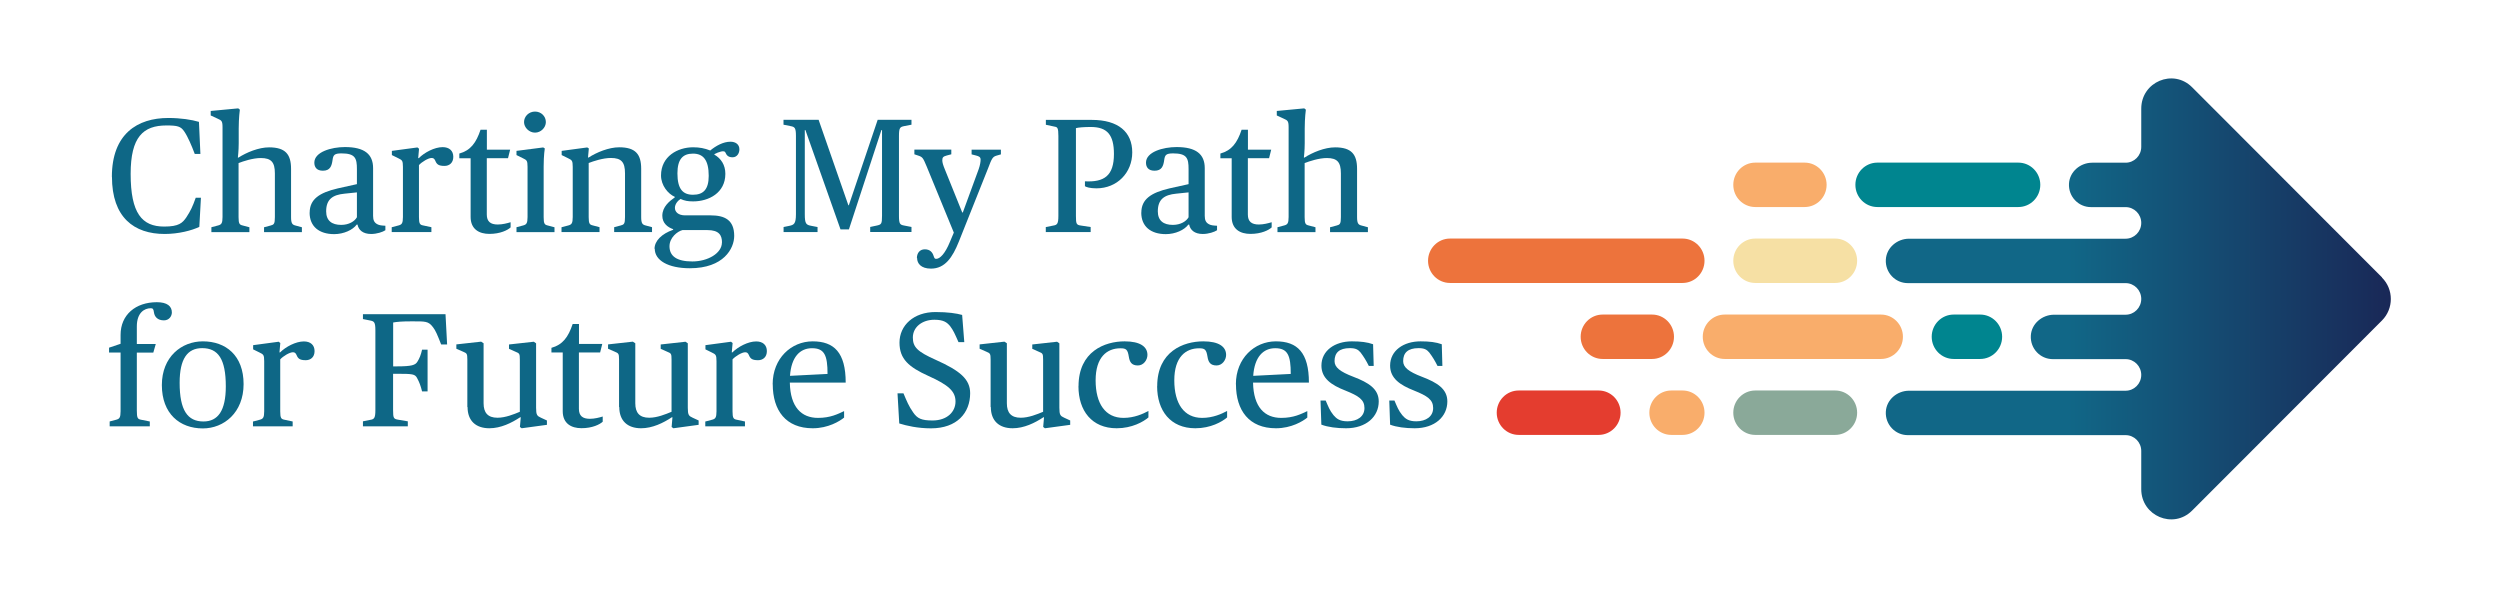 <?xml version="1.0" encoding="UTF-8"?><svg id="Layer_1" xmlns="http://www.w3.org/2000/svg" xmlns:xlink="http://www.w3.org/1999/xlink" viewBox="0 0 327.6 78.3"><defs><style>.cls-1{fill:url(#linear-gradient);}.cls-1,.cls-2,.cls-3,.cls-4,.cls-5,.cls-6,.cls-7,.cls-8{stroke-width:0px;}.cls-2{fill:#f6e0a4;}.cls-3{fill:#f9ad6b;}.cls-4{fill:#0e6786;}.cls-5{fill:#e43d2f;}.cls-6{fill:#8aa999;}.cls-7{fill:#ed733c;}.cls-8{fill:#00858f;}</style><linearGradient id="linear-gradient" x1="247.13" y1="39.15" x2="313.3" y2="39.15" gradientUnits="userSpaceOnUse"><stop offset=".36" stop-color="#116787"/><stop offset="1" stop-color="#192857"/></linearGradient></defs><path class="cls-4" d="m14.66,23.18c0-5.66,3.37-7.72,7.4-7.72,1.63,0,3.08.23,4.01.51l.19,4.2h-.74c-.4-1.06-.89-2.23-1.38-2.95-.45-.66-.87-.78-2.33-.78-3.05,0-4.69,1.51-4.69,6.34,0,5.17,1.48,6.91,4.39,6.91,1.93,0,2.4-.47,2.91-1.21.59-.91.83-1.44,1.23-2.57h.68l-.21,3.82c-.98.47-2.71.93-4.54.93-4.01,0-6.91-2.16-6.91-7.49Z"/><path class="cls-4" d="m27.72,29.77l.87-.23c.42-.11.57-.28.57-1.1v-11.77c0-.85-.15-.89-.64-1.12l-.91-.42v-.59l3.61-.34.21.17s-.15,1.06-.15,2.48v1.93c0,.95-.11,1.87-.11,1.87h.08c1.06-.68,2.65-1.34,4.01-1.34,2.14,0,2.88.91,2.88,2.82v6.32c0,.83.17,1,.57,1.1l.85.23v.64h-4.96v-.64l.87-.23c.42-.11.55-.21.55-1.1v-5.73c0-1.48-.49-2.01-1.85-2.01-1.04,0-2.29.42-2.91.66v7.08c0,.89.13,1,.55,1.1l.87.23v.64h-4.98v-.64Z"/><path class="cls-4" d="m40.58,27.86c0-1.74,1.25-2.61,3.71-3.18l2.48-.55v-1.97c0-1.42-.21-2.06-2.02-2.06-.93,0-1.08.21-1.17.85-.11.81-.32,1.42-1.27,1.42-.85,0-1.12-.51-1.12-1.06,0-1.4,2.23-2.04,4.01-2.04,2.55,0,3.69.93,3.69,2.76v6.26c0,.55.15.89.57,1.1.23.13.57.17,1.04.19v.59c-.34.23-1.12.49-1.87.49-1.08,0-1.65-.53-1.78-1.23h-.11c-.51.7-1.7,1.25-2.95,1.25-1.97,0-3.22-1-3.22-2.82Zm6.19.62v-3.27l-1.63.17c-1.53.15-2.4.72-2.4,2.31,0,1.23.74,1.78,1.97,1.78,1.02,0,1.76-.47,2.06-1Z"/><path class="cls-4" d="m51.36,29.77l.87-.23c.42-.11.57-.28.57-1.1v-6.57c0-.85-.11-.89-.64-1.15l-.81-.4v-.55l3.35-.45.21.17-.11,1.23h.08c.74-.74,2.06-1.44,3.12-1.44.87,0,1.4.47,1.4,1.27s-.53,1.19-1.15,1.19c-.79,0-1.02-.21-1.21-.68-.13-.3-.28-.36-.49-.36-.42,0-1.27.51-1.65.93v6.81c0,.89.13,1.02.55,1.1l1.08.23v.64h-5.2v-.64Z"/><path class="cls-4" d="m61.67,28.44v-7.7h-1.48v-.62c1.46-.4,2.21-1.4,2.78-3.12h.83v2.61h3.05l-.28,1.12h-2.78v7.38c0,.91.47,1.31,1.44,1.31.61,0,1.25-.17,1.68-.3v.68c-.38.36-1.36.85-2.78.85-1.34,0-2.46-.61-2.46-2.23Z"/><path class="cls-4" d="m67.69,29.77l.87-.23c.42-.11.57-.28.57-1.1v-6.57c0-.85-.11-.89-.64-1.15l-.81-.4v-.55l3.5-.45.21.13s-.15.87-.15,2.38v6.62c0,.89.13,1,.55,1.1l.87.23v.64h-4.98v-.64Zm.98-13.77c0-.76.64-1.38,1.44-1.38s1.42.61,1.42,1.38c0,.7-.64,1.38-1.42,1.38s-1.44-.68-1.44-1.38Z"/><path class="cls-4" d="m73.61,29.77l.87-.23c.42-.11.57-.28.57-1.1v-6.57c0-.85-.11-.89-.64-1.15l-.81-.4v-.55l3.35-.45.21.13-.11,1.19h.08c1.06-.68,2.65-1.34,4.01-1.34,2.14,0,2.88.91,2.88,2.82v6.32c0,.83.17,1,.57,1.1l.85.23v.64h-4.96v-.64l.87-.23c.42-.11.55-.21.55-1.1v-5.73c0-1.48-.49-2.01-1.85-2.01-1.04,0-2.29.42-2.91.66v7.08c0,.89.13,1,.55,1.1l.87.23v.64h-4.98v-.64Z"/><path class="cls-4" d="m85.77,32.61c0-1.04.93-1.97,2.44-2.5v-.08c-.72-.25-1.42-.78-1.42-1.76,0-1.17.93-1.91,1.63-2.4v-.08c-.87-.38-1.8-1.48-1.8-2.8,0-2.5,2.18-3.69,4.2-3.69.85,0,1.51.13,2.25.42.74-.61,1.7-1.15,2.65-1.15.66,0,1.17.34,1.17,1,0,.53-.32,1.04-.89,1.04s-.78-.25-.95-.64c-.13-.32-.89-.06-1.44.23v.06c.87.51,1.44,1.34,1.44,2.52,0,2.5-2.18,3.61-4.22,3.61-.7,0-1.12-.08-1.65-.32-.34.21-.74.66-.74,1.17s.42.98,1.34.98h3.35c1.82,0,3.08.59,3.08,2.69,0,1.65-1.38,4.24-5.81,4.24-2.86,0-4.6-1.04-4.6-2.55Zm8.84-.83c0-.95-.38-1.63-1.91-1.63h-3.27c-.68.17-1.7,1-1.7,2.12,0,1.29.95,1.99,2.99,1.99s3.88-1.08,3.88-2.48Zm-1.74-8.74c0-2.08-.72-2.91-2.06-2.91s-2.04.74-2.04,2.59c0,2.06.72,2.8,2.04,2.8s2.06-.66,2.06-2.48Z"/><path class="cls-4" d="m102.67,29.75l.74-.15c.62-.13.89-.25.89-1.53v-10.27c0-1.06-.17-1.17-.68-1.27l-.95-.19v-.64h4.6l3.9,11.2h.06l3.78-11.2h4.43v.64l-.98.19c-.51.11-.66.21-.66,1.27v10.48c0,1.06.13,1.17.66,1.27l.98.19v.66h-5.41v-.66l.89-.19c.57-.13.66-.21.66-1.27v-11.24h-.08l-4.26,13.02h-1.1l-4.6-13.02h-.08v11.03c0,1.27.17,1.4.89,1.53l.78.15v.66h-4.45v-.66Z"/><path class="cls-4" d="m120.15,33.82c0-.66.38-1.15,1.04-1.15s1,.38,1.15.87c.11.32.15.38.34.38.49,0,1.17-.68,1.8-2.23l.51-1.21-3.56-8.67c-.47-1.12-.53-1.23-1.1-1.42l-.51-.17v-.62h4.84v.62l-.57.15c-.49.13-.61.25-.61.64,0,.28.11.64.32,1.15l2.29,5.68h.08l2.08-5.68c.19-.55.25-.98.25-1.23,0-.36-.21-.45-.59-.55l-.59-.15v-.62h3.84v.62l-.59.17c-.51.15-.62.42-1.08,1.63l-3.84,9.63c-.83,2.08-1.82,3.54-3.65,3.54-1.31,0-1.82-.68-1.82-1.38Z"/><path class="cls-4" d="m137.06,29.75l.95-.19c.51-.08.68-.21.68-1.27v-10.48c0-1.06-.13-1.15-.47-1.21l-1.17-.25v-.64h6.02c3.48,0,5.3,1.59,5.3,4.26s-1.99,4.71-4.69,4.71c-.87,0-1.36-.17-1.51-.28v-.64c2.52.13,3.8-.72,3.8-3.58,0-2.5-.87-3.54-3.03-3.54-.87,0-1.63.06-1.95.15v11.5c0,1.06.06,1.19.68,1.27l1.25.19v.66h-5.88v-.66Z"/><path class="cls-4" d="m149.56,27.86c0-1.74,1.25-2.61,3.71-3.18l2.48-.55v-1.97c0-1.42-.21-2.06-2.02-2.06-.93,0-1.08.21-1.17.85-.11.81-.32,1.42-1.27,1.42-.85,0-1.12-.51-1.12-1.06,0-1.4,2.23-2.04,4.01-2.04,2.55,0,3.69.93,3.69,2.76v6.26c0,.55.15.89.57,1.1.23.13.57.17,1.04.19v.59c-.34.23-1.12.49-1.87.49-1.08,0-1.65-.53-1.78-1.23h-.11c-.51.7-1.7,1.25-2.95,1.25-1.97,0-3.22-1-3.22-2.82Zm6.19.62v-3.27l-1.63.17c-1.53.15-2.4.72-2.4,2.31,0,1.23.74,1.78,1.97,1.78,1.02,0,1.76-.47,2.06-1Z"/><path class="cls-4" d="m161.4,28.44v-7.7h-1.48v-.62c1.46-.4,2.21-1.4,2.78-3.12h.83v2.61h3.05l-.28,1.12h-2.78v7.38c0,.91.47,1.31,1.44,1.31.61,0,1.25-.17,1.68-.3v.68c-.38.36-1.36.85-2.78.85-1.34,0-2.46-.61-2.46-2.23Z"/><path class="cls-4" d="m167.42,29.77l.87-.23c.42-.11.57-.28.57-1.1v-11.77c0-.85-.15-.89-.64-1.12l-.91-.42v-.59l3.6-.34.21.17s-.15,1.06-.15,2.48v1.93c0,.95-.11,1.87-.11,1.87h.08c1.06-.68,2.65-1.34,4.01-1.34,2.14,0,2.88.91,2.88,2.82v6.32c0,.83.17,1,.57,1.1l.85.23v.64h-4.96v-.64l.87-.23c.42-.11.55-.21.55-1.1v-5.73c0-1.48-.49-2.01-1.84-2.01-1.04,0-2.29.42-2.91.66v7.08c0,.89.13,1,.55,1.1l.87.23v.64h-4.98v-.64Z"/><path class="cls-4" d="m14.36,55.23l.87-.23c.42-.11.57-.28.57-1.1v-7.7h-1.51v-.64l1.51-.51v-1.17c0-2.63,1.97-4.28,4.75-4.28,1.36,0,1.97.53,1.97,1.34,0,.49-.36,1.04-1.04,1.04-.81,0-1.23-.45-1.31-1.06-.06-.42-.13-.53-.42-.53-.83,0-1.82.59-1.82,2.38v2.31h2.48l-.32,1.12h-2.16v7.59c0,1,.11,1.12.55,1.21l1.15.23v.64h-5.26v-.64Z"/><path class="cls-4" d="m21.21,50.46c0-3.71,2.59-5.73,5.37-5.73,3.01,0,5.34,1.85,5.34,5.6s-2.59,5.81-5.34,5.81c-3.03,0-5.37-1.93-5.37-5.68Zm8.38.17c0-3.61-1.02-5.01-3.1-5.01-1.91,0-2.95,1.36-2.95,4.54,0,3.61,1.04,5.07,3.12,5.07,1.91,0,2.93-1.42,2.93-4.6Z"/><path class="cls-4" d="m33.18,55.23l.87-.23c.42-.11.57-.28.57-1.1v-6.57c0-.85-.11-.89-.64-1.15l-.81-.4v-.55l3.35-.45.21.17-.11,1.23h.08c.74-.74,2.06-1.44,3.12-1.44.87,0,1.4.47,1.4,1.27s-.53,1.19-1.15,1.19c-.79,0-1.02-.21-1.21-.68-.13-.3-.28-.36-.49-.36-.42,0-1.27.51-1.65.93v6.81c0,.89.13,1.02.55,1.1l1.08.23v.64h-5.2v-.64Z"/><path class="cls-4" d="m47.56,55.21l.95-.19c.51-.08.68-.21.68-1.27v-10.48c0-1.06-.17-1.17-.68-1.27l-.95-.19v-.64h10.82l.21,3.97h-.78c-.49-1.25-.74-1.85-1.06-2.25-.62-.83-1-.78-2.88-.78-1.19,0-1.87.06-2.35.15v5.75h.47c1.99,0,2.44-.17,2.71-.62.28-.45.45-.87.61-1.57h.72v5.47h-.72c-.19-.74-.34-1.17-.66-1.76-.28-.51-.55-.55-2.67-.55h-.47v4.77c0,1.06.08,1.15.68,1.25l1.25.21v.66h-5.88v-.66Z"/><path class="cls-4" d="m61.24,53.34v-6.24c0-.78-.08-.81-.57-1.02l-.87-.38v-.57l3.25-.36.32.21v7.87c0,1.23.55,1.89,1.82,1.89,1.04,0,2.14-.45,2.93-.78v-6.85c0-.78-.06-.81-.57-1.02l-.85-.38v-.57l3.25-.36.3.21v8.44c0,.95.13,1.08.64,1.31l.78.36v.57l-3.31.45-.23-.17.11-1.27h-.08c-1.12.74-2.54,1.44-4.03,1.44-1.78,0-2.86-.98-2.86-2.78Z"/><path class="cls-4" d="m73.74,53.89v-7.7h-1.48v-.61c1.46-.4,2.21-1.4,2.78-3.12h.83v2.61h3.05l-.28,1.12h-2.78v7.38c0,.91.47,1.31,1.44,1.31.62,0,1.25-.17,1.68-.3v.68c-.38.36-1.36.85-2.78.85-1.34,0-2.46-.61-2.46-2.23Z"/><path class="cls-4" d="m81.12,53.34v-6.24c0-.78-.08-.81-.57-1.02l-.87-.38v-.57l3.25-.36.32.21v7.87c0,1.23.55,1.89,1.82,1.89,1.04,0,2.14-.45,2.93-.78v-6.85c0-.78-.06-.81-.57-1.02l-.85-.38v-.57l3.25-.36.3.21v8.44c0,.95.13,1.08.64,1.31l.78.36v.57l-3.31.45-.23-.17.11-1.27h-.08c-1.12.74-2.54,1.44-4.03,1.44-1.78,0-2.86-.98-2.86-2.78Z"/><path class="cls-4" d="m92.45,55.23l.87-.23c.42-.11.57-.28.57-1.1v-6.57c0-.85-.11-.89-.64-1.15l-.81-.4v-.55l3.35-.45.21.17-.11,1.23h.08c.74-.74,2.06-1.44,3.12-1.44.87,0,1.4.47,1.4,1.27s-.53,1.19-1.15,1.19c-.79,0-1.02-.21-1.21-.68-.13-.3-.28-.36-.49-.36-.42,0-1.27.51-1.65.93v6.81c0,.89.13,1.02.55,1.1l1.08.23v.64h-5.2v-.64Z"/><path class="cls-4" d="m101.25,50.35c0-3.39,2.44-5.62,5.24-5.62s4.33,1.46,4.33,5.41h-7.32c.06,3.22,1.53,4.62,3.69,4.62,1.63,0,2.61-.51,3.42-.89v.85c-.57.47-2.08,1.4-4.11,1.4-3.52,0-5.24-2.33-5.24-5.77Zm2.27-1.1l4.92-.25c0-2.44-.4-3.37-2.04-3.37-1.55,0-2.71,1.12-2.88,3.63Z"/><path class="cls-4" d="m117.84,55.51l-.23-3.97h.78c.42,1,.7,1.7,1.27,2.5.55.81,1.1,1.06,2.54,1.06,1.93,0,3.01-1.15,3.01-2.48s-.89-2.16-3.54-3.35c-2.59-1.17-3.8-2.23-3.8-4.37,0-2.27,1.87-4.01,4.71-4.01,1.63,0,2.76.17,3.5.38l.28,3.56h-.76c-.51-1.15-.66-1.51-1.1-2.1-.4-.47-.83-.83-2.06-.83-1.59,0-2.82.95-2.82,2.33,0,1.25.59,1.85,3.01,2.93,3.18,1.42,4.5,2.54,4.5,4.37,0,2.57-1.72,4.6-5.13,4.6-1.74,0-3.2-.34-4.16-.64Z"/><path class="cls-4" d="m129.81,53.34v-6.24c0-.78-.08-.81-.57-1.02l-.87-.38v-.57l3.25-.36.32.21v7.87c0,1.23.55,1.89,1.82,1.89,1.04,0,2.14-.45,2.93-.78v-6.85c0-.78-.06-.81-.57-1.02l-.85-.38v-.57l3.25-.36.3.21v8.44c0,.95.13,1.08.64,1.31l.78.36v.57l-3.31.45-.23-.17.11-1.27h-.08c-1.12.74-2.54,1.44-4.03,1.44-1.78,0-2.86-.98-2.86-2.78Z"/><path class="cls-4" d="m141.33,50.61c0-4.56,3.44-5.88,6.04-5.88,2.04,0,2.99.7,2.99,1.78,0,.66-.51,1.38-1.25,1.38-.83,0-1.08-.45-1.19-1.15-.15-.95-.36-1.1-1.1-1.1-1.76,0-3.25,1.15-3.25,4.2s1.27,4.92,3.65,4.92c1.42,0,2.57-.53,3.27-.91v.85c-.66.57-2.16,1.42-4.16,1.42-3.27,0-5.01-2.31-5.01-5.51Z"/><path class="cls-4" d="m151.64,50.61c0-4.56,3.44-5.88,6.04-5.88,2.04,0,2.99.7,2.99,1.78,0,.66-.51,1.38-1.25,1.38-.83,0-1.08-.45-1.19-1.15-.15-.95-.36-1.1-1.1-1.1-1.76,0-3.25,1.15-3.25,4.2s1.27,4.92,3.65,4.92c1.42,0,2.57-.53,3.27-.91v.85c-.66.57-2.16,1.42-4.16,1.42-3.27,0-5.01-2.31-5.01-5.51Z"/><path class="cls-4" d="m161.95,50.35c0-3.39,2.44-5.62,5.24-5.62s4.33,1.46,4.33,5.41h-7.32c.06,3.22,1.53,4.62,3.69,4.62,1.63,0,2.61-.51,3.42-.89v.85c-.57.47-2.08,1.4-4.11,1.4-3.52,0-5.24-2.33-5.24-5.77Zm2.27-1.1l4.92-.25c0-2.44-.4-3.37-2.04-3.37-1.55,0-2.71,1.12-2.88,3.63Z"/><path class="cls-4" d="m173.15,55.65l-.11-3.16h.68c.36.83.51,1.27,1.02,1.91.4.47.83.81,1.85.81,1.29,0,2.21-.64,2.21-1.74s-.76-1.59-2.5-2.29c-1.85-.72-3.14-1.61-3.14-3.27,0-1.97,1.76-3.18,3.99-3.18,1.17,0,2.04.11,2.78.38l.08,2.84h-.64c-.36-.72-.68-1.23-1.08-1.76-.32-.38-.64-.57-1.4-.57-1.4,0-2.01.61-2.01,1.7,0,.81.7,1.38,2.48,2.06,1.99.76,3.31,1.59,3.31,3.22,0,1.99-1.63,3.52-4.28,3.52-1.21,0-2.38-.15-3.22-.47Z"/><path class="cls-4" d="m182.16,55.65l-.11-3.16h.68c.36.83.51,1.27,1.02,1.91.4.47.83.81,1.84.81,1.29,0,2.21-.64,2.21-1.74s-.76-1.59-2.5-2.29c-1.84-.72-3.14-1.61-3.14-3.27,0-1.97,1.76-3.18,3.99-3.18,1.17,0,2.04.11,2.78.38l.08,2.84h-.64c-.36-.72-.68-1.23-1.08-1.76-.32-.38-.64-.57-1.4-.57-1.4,0-2.02.61-2.02,1.7,0,.81.7,1.38,2.48,2.06,1.99.76,3.31,1.59,3.31,3.22,0,1.99-1.63,3.52-4.28,3.52-1.21,0-2.38-.15-3.22-.47Z"/><path class="cls-1" d="m312.14,36.35l-24.89-24.92c-2.47-2.47-6.66-.71-6.66,2.81v5.01c0,1.14-.92,2.07-2.05,2.07h-4.38c-1.56,0-2.96,1.18-3.04,2.75-.09,1.68,1.23,3.07,2.88,3.07h4.54c1.13,0,2.05.93,2.05,2.07h0c0,1.14-.92,2.07-2.05,2.07h-28.38c-1.56,0-2.96,1.18-3.04,2.75-.09,1.68,1.23,3.07,2.88,3.07h28.54c1.13,0,2.05.93,2.05,2.07h0c0,1.14-.92,2.07-2.05,2.07h-9.38c-1.56,0-2.96,1.18-3.04,2.75-.09,1.68,1.23,3.07,2.88,3.07h9.54c1.13,0,2.05.93,2.05,2.07h0c0,1.14-.92,2.07-2.05,2.07h-28.38c-1.56,0-2.96,1.18-3.04,2.75-.09,1.68,1.23,3.07,2.88,3.07h28.54c1.13,0,2.05.93,2.05,2.07v5.01c0,3.51,4.19,5.28,6.66,2.81l24.89-24.92c1.54-1.55,1.54-4.07,0-5.61Z"/><path class="cls-8" d="m246.01,27.13h18.47c1.59,0,2.88-1.3,2.88-2.91s-1.29-2.91-2.88-2.91h-18.47c-1.59,0-2.88,1.3-2.88,2.91s1.29,2.91,2.88,2.91Z"/><path class="cls-6" d="m240.48,51.17h-10.47c-1.59,0-2.88,1.3-2.88,2.91s1.29,2.91,2.88,2.91h10.47c1.59,0,2.88-1.3,2.88-2.91s-1.29-2.91-2.88-2.91Z"/><path class="cls-8" d="m259.48,47.04c1.59,0,2.88-1.3,2.88-2.91s-1.29-2.91-2.88-2.91h-3.47c-1.59,0-2.88,1.3-2.88,2.91s1.29,2.91,2.88,2.91h3.47Z"/><path class="cls-2" d="m227.13,34.17c0,1.61,1.29,2.91,2.88,2.91h10.47c1.59,0,2.88-1.3,2.88-2.91s-1.29-2.91-2.88-2.91h-10.47c-1.59,0-2.88,1.3-2.88,2.91Z"/><path class="cls-3" d="m230.01,27.13h6.47c1.59,0,2.88-1.3,2.88-2.91s-1.29-2.91-2.88-2.91h-6.47c-1.59,0-2.88,1.3-2.88,2.91s1.29,2.91,2.88,2.91Z"/><path class="cls-3" d="m220.48,51.17h-1.47c-1.59,0-2.88,1.3-2.88,2.91s1.29,2.91,2.88,2.91h1.47c1.59,0,2.88-1.3,2.88-2.91s-1.29-2.91-2.88-2.91Z"/><path class="cls-3" d="m249.36,44.13c0-1.61-1.29-2.91-2.88-2.91h-20.47c-1.59,0-2.88,1.3-2.88,2.91s1.29,2.91,2.88,2.91h20.47c1.59,0,2.88-1.3,2.88-2.91Z"/><path class="cls-7" d="m223.36,34.17c0-1.61-1.29-2.91-2.88-2.91h-30.47c-1.59,0-2.88,1.3-2.88,2.91s1.29,2.91,2.88,2.91h30.47c1.59,0,2.88-1.3,2.88-2.91Z"/><path class="cls-5" d="m209.48,51.17h-10.47c-1.59,0-2.88,1.3-2.88,2.91s1.29,2.91,2.88,2.91h10.47c1.59,0,2.88-1.3,2.88-2.91s-1.29-2.91-2.88-2.91Z"/><path class="cls-7" d="m210.01,41.22c-1.59,0-2.88,1.3-2.88,2.91s1.29,2.91,2.88,2.91h6.47c1.59,0,2.88-1.3,2.88-2.91s-1.29-2.91-2.88-2.91h-6.47Z"/></svg>
